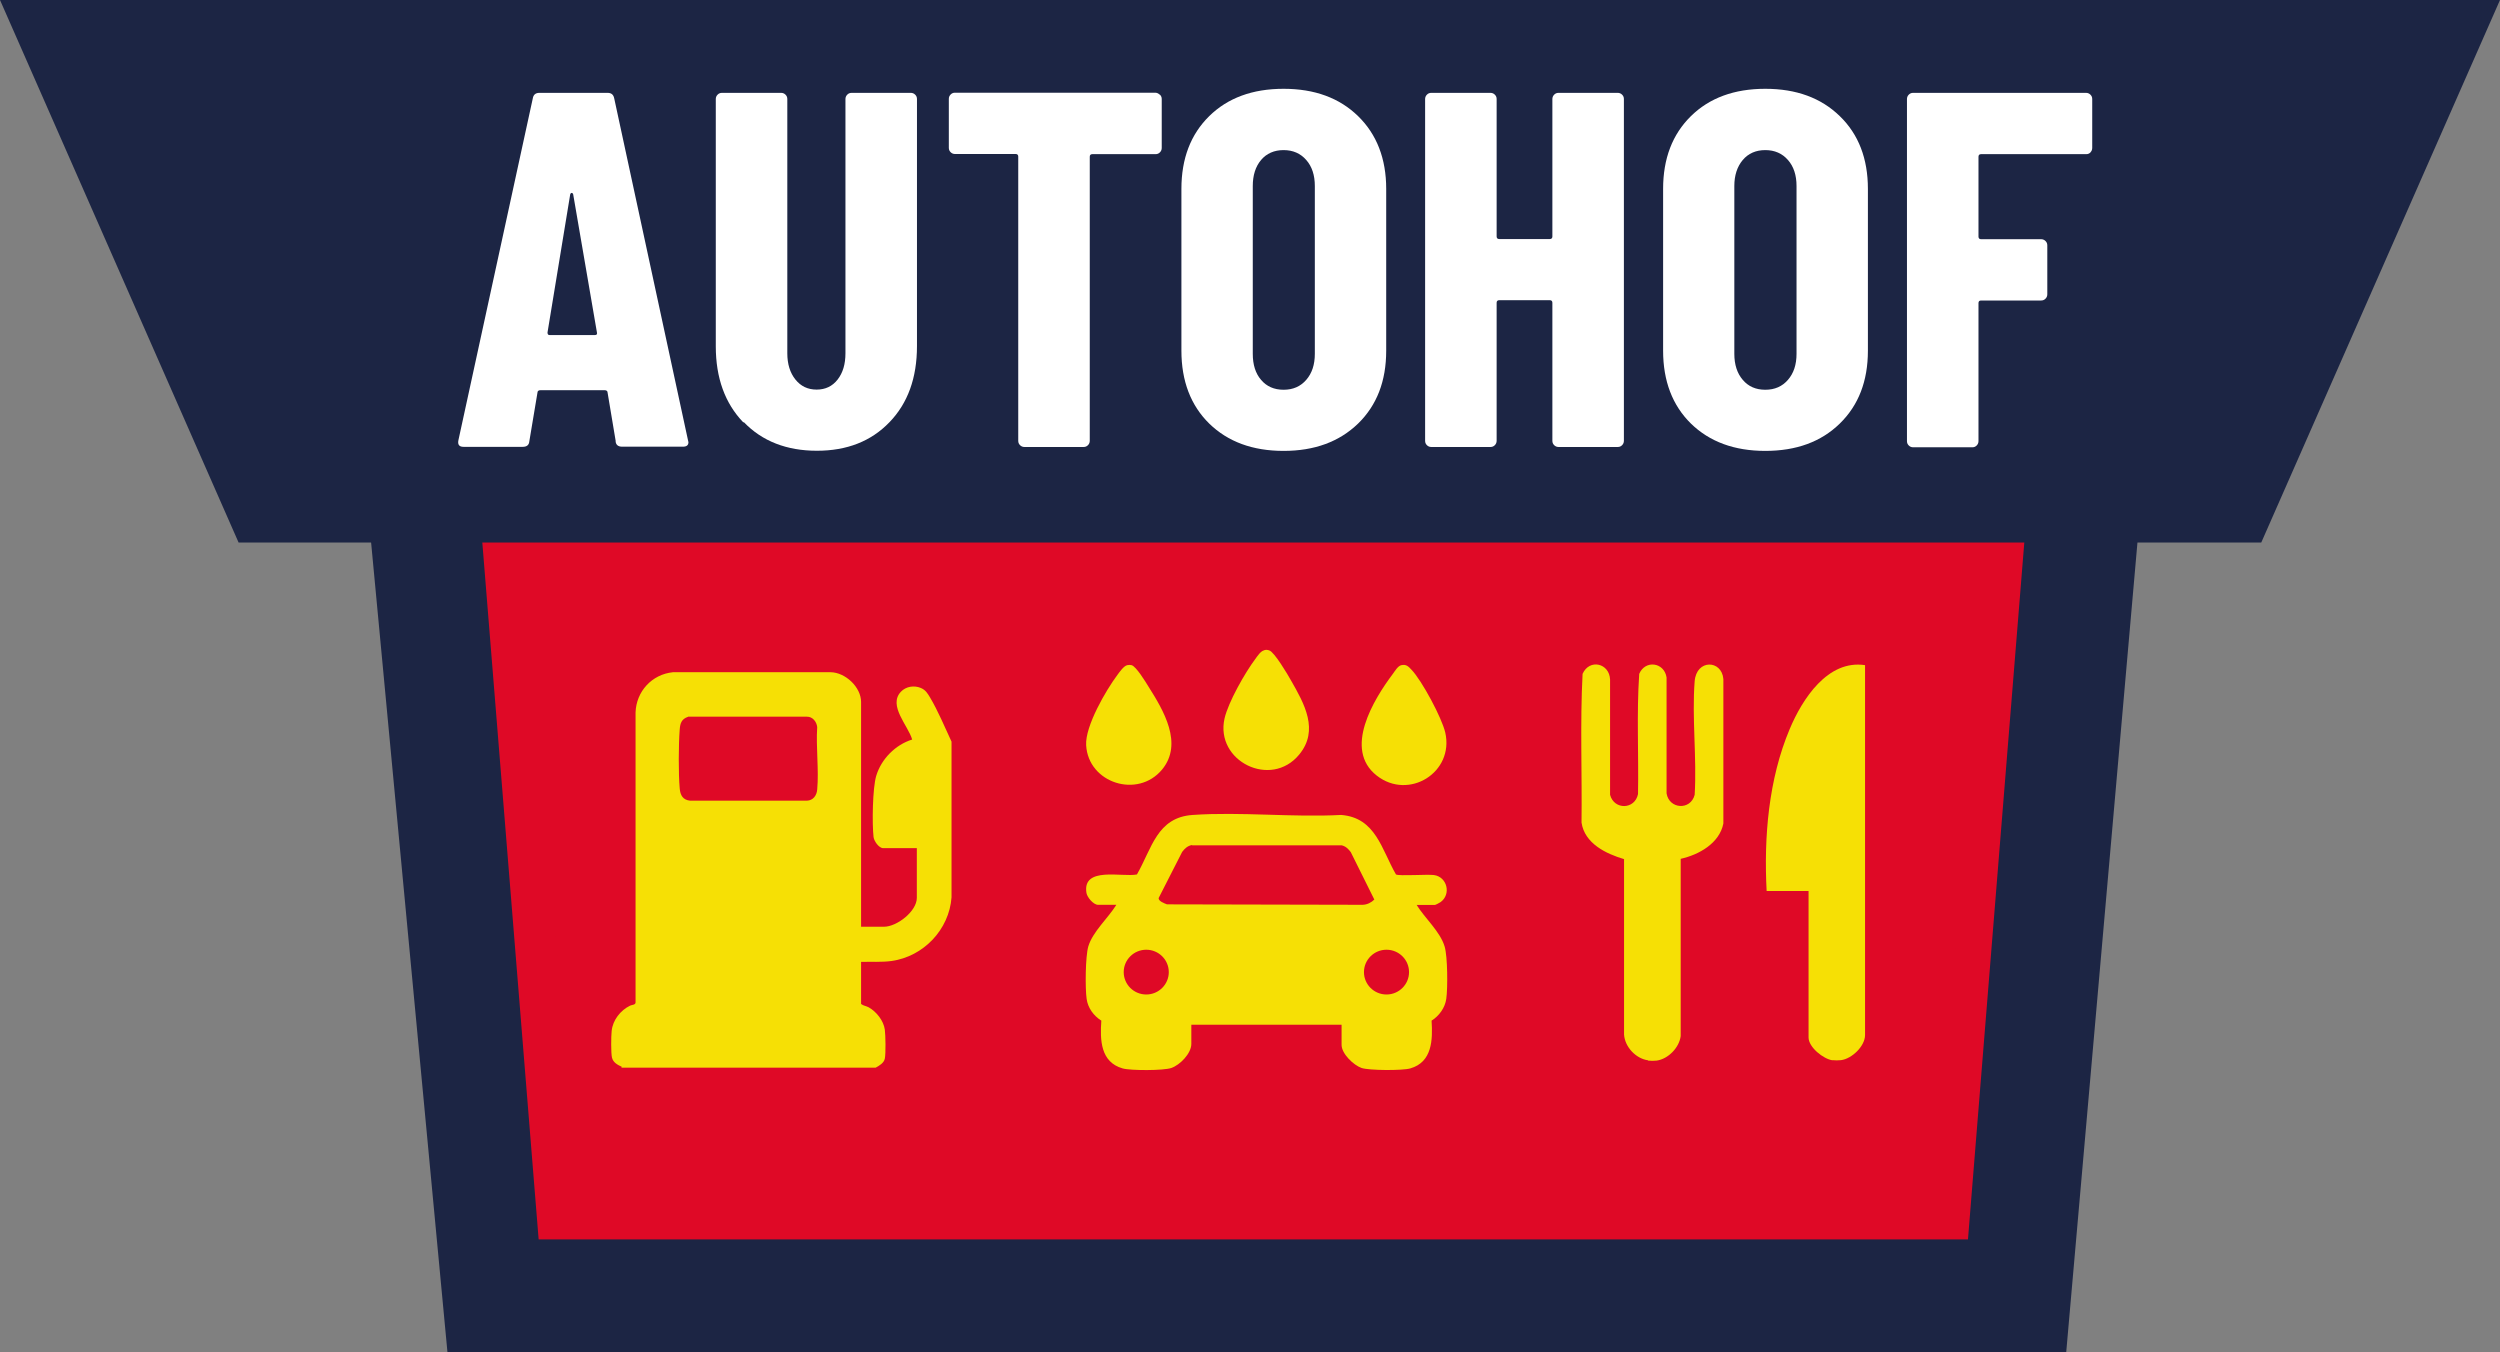 <?xml version="1.0" encoding="UTF-8"?>
<svg id="Ebene_2" xmlns="http://www.w3.org/2000/svg" viewBox="0 0 166.39 89.99">
  <rect x="0" y="0" width="166.39" height="89.99" fill="#808080" stroke="none"/>
  <defs>
    <style>
      .cls-1 {
        fill: #df0926;
      }

      .cls-2 {
        fill: #fff;
      }

      .cls-3 {
        fill: #f6e005;
      }

      .cls-4 {
        fill: #1c2544;
      }
    </style>
  </defs>
  <g id="Ebene_1-2" data-name="Ebene_1">
    <g>
      <polygon class="cls-4" points="21.57 2.92 29.78 89.99 137.52 89.99 145.18 2.92 21.57 2.92"/>
      <polygon class="cls-1" points="137.01 7.89 83.42 8.54 29.82 7.89 35.85 82.49 130.98 82.49 137.01 7.89"/>
      <polygon class="cls-1" points="129.31 79.2 37.92 79.2 33.94 5.89 133.29 5.89 129.31 79.2"/>
      <polygon class="cls-4" points="15.88 36.11 150.5 36.11 166.39 0 0 0 15.88 36.11"/>
      <g>
        <path class="cls-2" d="M40.98,29.37l-.54-3.23c0-.11-.07-.17-.2-.17h-4.27c-.13,0-.2.06-.2.17l-.54,3.23c-.02.25-.17.37-.44.37h-3.94c-.29,0-.4-.15-.34-.44l4.95-22.75c.04-.25.19-.37.44-.37h4.54c.25,0,.39.12.44.37l4.91,22.75.03.13c0,.2-.12.3-.37.3h-4.04c-.27,0-.42-.12-.44-.37h0ZM36.57,22.3h3.03c.11,0,.16-.06.13-.17l-1.58-9.19c-.02-.07-.06-.1-.1-.1s-.08.03-.1.1l-1.51,9.19c0,.11.04.17.13.17h0Z"/>
        <path class="cls-2" d="M49.47,28.11c-1.22-1.27-1.83-2.96-1.83-5.06V6.59c0-.11.04-.21.12-.29.08-.08.17-.12.29-.12h3.94c.11,0,.21.04.29.12.08.08.12.17.12.29v16.92c0,.72.18,1.3.54,1.75.36.45.83.67,1.41.67s1.05-.22,1.4-.67c.35-.45.52-1.03.52-1.75V6.59c0-.11.04-.21.12-.29.08-.08.17-.12.29-.12h3.94c.11,0,.21.04.29.12.08.08.12.17.12.29v16.45c0,2.11-.61,3.8-1.83,5.06-1.22,1.27-2.83,1.9-4.83,1.9s-3.64-.63-4.86-1.9h0Z"/>
        <path class="cls-2" d="M77.2,6.3c.08.08.12.17.12.29v3.26c0,.11-.04.21-.12.29-.08.08-.17.12-.29.12h-4.21c-.11,0-.17.06-.17.17v18.91c0,.11-.04.21-.12.29-.08.08-.17.12-.29.12h-3.94c-.11,0-.21-.04-.29-.12-.08-.08-.12-.17-.12-.29V10.42c0-.11-.06-.17-.17-.17h-4.04c-.11,0-.21-.04-.29-.12-.08-.08-.12-.17-.12-.29v-3.26c0-.11.04-.21.12-.29.08-.08.17-.12.29-.12h13.32c.11,0,.21.04.29.12Z"/>
        <path class="cls-2" d="M80.48,28.19c-1.23-1.21-1.85-2.83-1.85-4.85v-10.77c0-2.02.62-3.63,1.85-4.84,1.23-1.21,2.88-1.82,4.95-1.82s3.72.61,4.96,1.82c1.24,1.21,1.87,2.83,1.87,4.84v10.77c0,2.02-.62,3.63-1.87,4.85-1.25,1.21-2.9,1.82-4.96,1.82s-3.71-.61-4.95-1.82ZM86.94,25.28c.38-.44.57-1.01.57-1.73v-11.17c0-.72-.19-1.3-.57-1.73-.38-.44-.89-.66-1.51-.66s-1.13.22-1.5.66-.55,1.02-.55,1.73v11.17c0,.72.18,1.3.55,1.73.37.44.87.66,1.5.66s1.13-.22,1.51-.66Z"/>
        <path class="cls-2" d="M103.44,6.3c.08-.08.17-.12.29-.12h3.94c.11,0,.21.04.29.12.08.08.12.17.12.29v22.75c0,.11-.04.21-.12.29-.08.08-.17.12-.29.12h-3.94c-.11,0-.21-.04-.29-.12-.08-.08-.12-.17-.12-.29v-9.19c0-.11-.06-.17-.17-.17h-3.37c-.11,0-.17.06-.17.17v9.19c0,.11-.04.21-.12.29-.08.08-.17.12-.29.12h-3.94c-.11,0-.21-.04-.29-.12-.08-.08-.12-.17-.12-.29V6.59c0-.11.04-.21.12-.29.08-.08.17-.12.29-.12h3.94c.11,0,.21.04.29.12.08.08.12.17.12.29v9.15c0,.11.06.17.17.17h3.37c.11,0,.17-.06.17-.17V6.59c0-.11.04-.21.12-.29Z"/>
        <path class="cls-2" d="M112.54,28.19c-1.23-1.21-1.85-2.83-1.85-4.85v-10.77c0-2.02.62-3.63,1.85-4.84,1.23-1.21,2.88-1.82,4.95-1.82s3.72.61,4.96,1.82c1.25,1.21,1.87,2.83,1.87,4.84v10.77c0,2.02-.62,3.63-1.87,4.85s-2.9,1.82-4.96,1.82-3.71-.61-4.95-1.82ZM119,25.28c.38-.44.57-1.01.57-1.73v-11.17c0-.72-.19-1.3-.57-1.73-.38-.44-.89-.66-1.51-.66s-1.13.22-1.5.66-.56,1.02-.56,1.73v11.17c0,.72.19,1.3.56,1.73.37.44.87.66,1.5.66s1.13-.22,1.51-.66Z"/>
        <path class="cls-2" d="M139.14,10.14c-.08.08-.17.12-.29.12h-7c-.11,0-.17.06-.17.17v5.32c0,.11.06.17.17.17h4c.11,0,.21.04.29.12.08.08.12.17.12.29v3.26c0,.11-.04.21-.12.29-.08.08-.17.12-.29.12h-4c-.11,0-.17.06-.17.17v9.19c0,.11-.04.21-.12.29-.08.08-.17.12-.29.12h-3.94c-.11,0-.21-.04-.29-.12-.08-.08-.12-.17-.12-.29V6.59c0-.11.04-.21.12-.29.08-.08.17-.12.29-.12h11.51c.11,0,.21.04.29.12.08.08.12.17.12.29v3.26c0,.11-.04.21-.12.29Z"/>
      </g>
      <path class="cls-3" d="M41.38,71c-.28-.13-.57-.28-.65-.61-.07-.3-.06-1.43-.02-1.77.07-.73.59-1.38,1.23-1.69.13-.06.34-.04.36-.2v-19.3c.04-1.41,1.09-2.55,2.49-2.69h10.49c.98.01,2.03.99,2.03,1.98v14.96h1.52c.87,0,2.19-1.03,2.19-1.92v-3.31h-2.24c-.28,0-.61-.47-.64-.74-.1-.88-.07-3.26.18-4.08.34-1.12,1.27-2.06,2.39-2.41-.26-.92-1.62-2.26-.75-3.18.34-.36.89-.44,1.33-.25.31.13.44.35.61.63.53.89.99,2,1.43,2.94v10.37c-.16,2.14-1.86,3.93-3.99,4.23-.66.09-1.36.04-2.03.06v2.8c.15.12.33.13.5.22.52.29,1,.89,1.08,1.49.05.35.07,1.61,0,1.93-.06.29-.37.47-.61.6h-16.92ZM45.79,47.71c-.42.14-.52.42-.55.83-.08,1.03-.09,2.93,0,3.95.04.44.21.75.69.8h7.77c.42-.01.66-.35.69-.74.12-1.32-.09-2.82,0-4.16-.04-.36-.31-.7-.69-.69h-7.91s0,.01,0,.01Z"/>
      <g>
        <path class="cls-3" d="M94.28,60.22c.54.88,1.58,1.79,1.87,2.78.2.67.21,2.75.11,3.47-.08.6-.48,1.15-.98,1.46.08,1.27.05,2.76-1.42,3.18-.52.15-2.73.14-3.24-.03-.54-.19-1.33-.95-1.33-1.54v-1.34h-10v1.28c0,.63-.75,1.4-1.33,1.6-.51.18-2.72.18-3.24.03-1.48-.42-1.51-1.9-1.42-3.18-.51-.32-.9-.85-.98-1.46-.1-.72-.08-2.8.11-3.47.29-.99,1.33-1.9,1.87-2.78h-1.22c-.3,0-.72-.49-.77-.79-.29-1.79,2.39-1.03,3.36-1.23.99-1.72,1.33-3.8,3.71-3.96,3.2-.22,6.65.17,9.88,0,2.31.18,2.69,2.3,3.65,3.96.2.12,2.08-.02,2.53.04.88.12,1.16,1.28.44,1.8-.06.04-.33.19-.38.19h-1.22ZM79.34,56.24c-.29.05-.49.23-.66.46l-1.56,3.06c-.05.21.39.37.55.43l13.03.03c.29-.01.57-.15.77-.35l-1.57-3.16c-.16-.21-.34-.39-.61-.45h-9.95s0-.01,0-.01ZM77.79,64.7c0-.82-.67-1.49-1.5-1.49s-1.5.67-1.5,1.49.67,1.49,1.5,1.49,1.5-.67,1.5-1.49ZM93.78,64.7c0-.82-.67-1.49-1.5-1.49s-1.5.67-1.5,1.49.67,1.49,1.5,1.49,1.5-.67,1.5-1.49Z"/>
        <path class="cls-3" d="M75.03,44.27c.1-.02.19-.02.28,0,.3.07.94,1.12,1.13,1.43,1,1.58,2.32,3.79.91,5.51-1.62,1.97-4.93.91-5.06-1.62-.07-1.26,1.31-3.64,2.08-4.67.15-.2.42-.6.66-.65h0Z"/>
        <path class="cls-3" d="M93.27,44.27c.33-.07.47.09.67.3.7.73,2.02,3.2,2.25,4.18.61,2.66-2.43,4.54-4.56,2.87-2.23-1.75-.22-5.05,1.08-6.78.14-.19.33-.52.56-.57h0Z"/>
        <path class="cls-3" d="M84.15,43.27c.12-.03.22-.02.33.02.34.11,1.23,1.61,1.44,1.99.89,1.55,1.89,3.32.55,4.94-1.88,2.29-5.61.44-4.97-2.4.25-1.09,1.36-3.04,2.04-3.95.14-.19.36-.54.6-.59Z"/>
      </g>
      <g>
        <path class="cls-3" d="M109.69,70.57c-.82-.11-1.55-.9-1.6-1.72v-11.67c-1.21-.36-2.62-1.04-2.83-2.43.04-3.3-.1-6.62.07-9.9.46-1.03,1.79-.71,1.83.38v7.67c.27,1.02,1.65.99,1.86-.05.05-2.66-.1-5.35.08-8,.4-.95,1.67-.77,1.82.24v7.71c.17,1.06,1.6,1.15,1.87.1.15-2.46-.19-5.13,0-7.56.12-1.48,1.8-1.43,1.91-.15v9.62c-.26,1.32-1.63,2.08-2.84,2.35v11.8c-.1.77-.83,1.52-1.6,1.63-.13.02-.44.02-.57,0h0Z"/>
        <path class="cls-3" d="M121.97,70.57c-.61-.08-1.6-.87-1.6-1.52v-9.75h-2.79c-.19-3.6.13-7.45,1.54-10.79.83-1.97,2.52-4.62,5.01-4.24v24.62c0,.74-.88,1.58-1.6,1.67-.13.02-.44.02-.57,0h0Z"/>
      </g>
    </g>
  </g>
</svg>